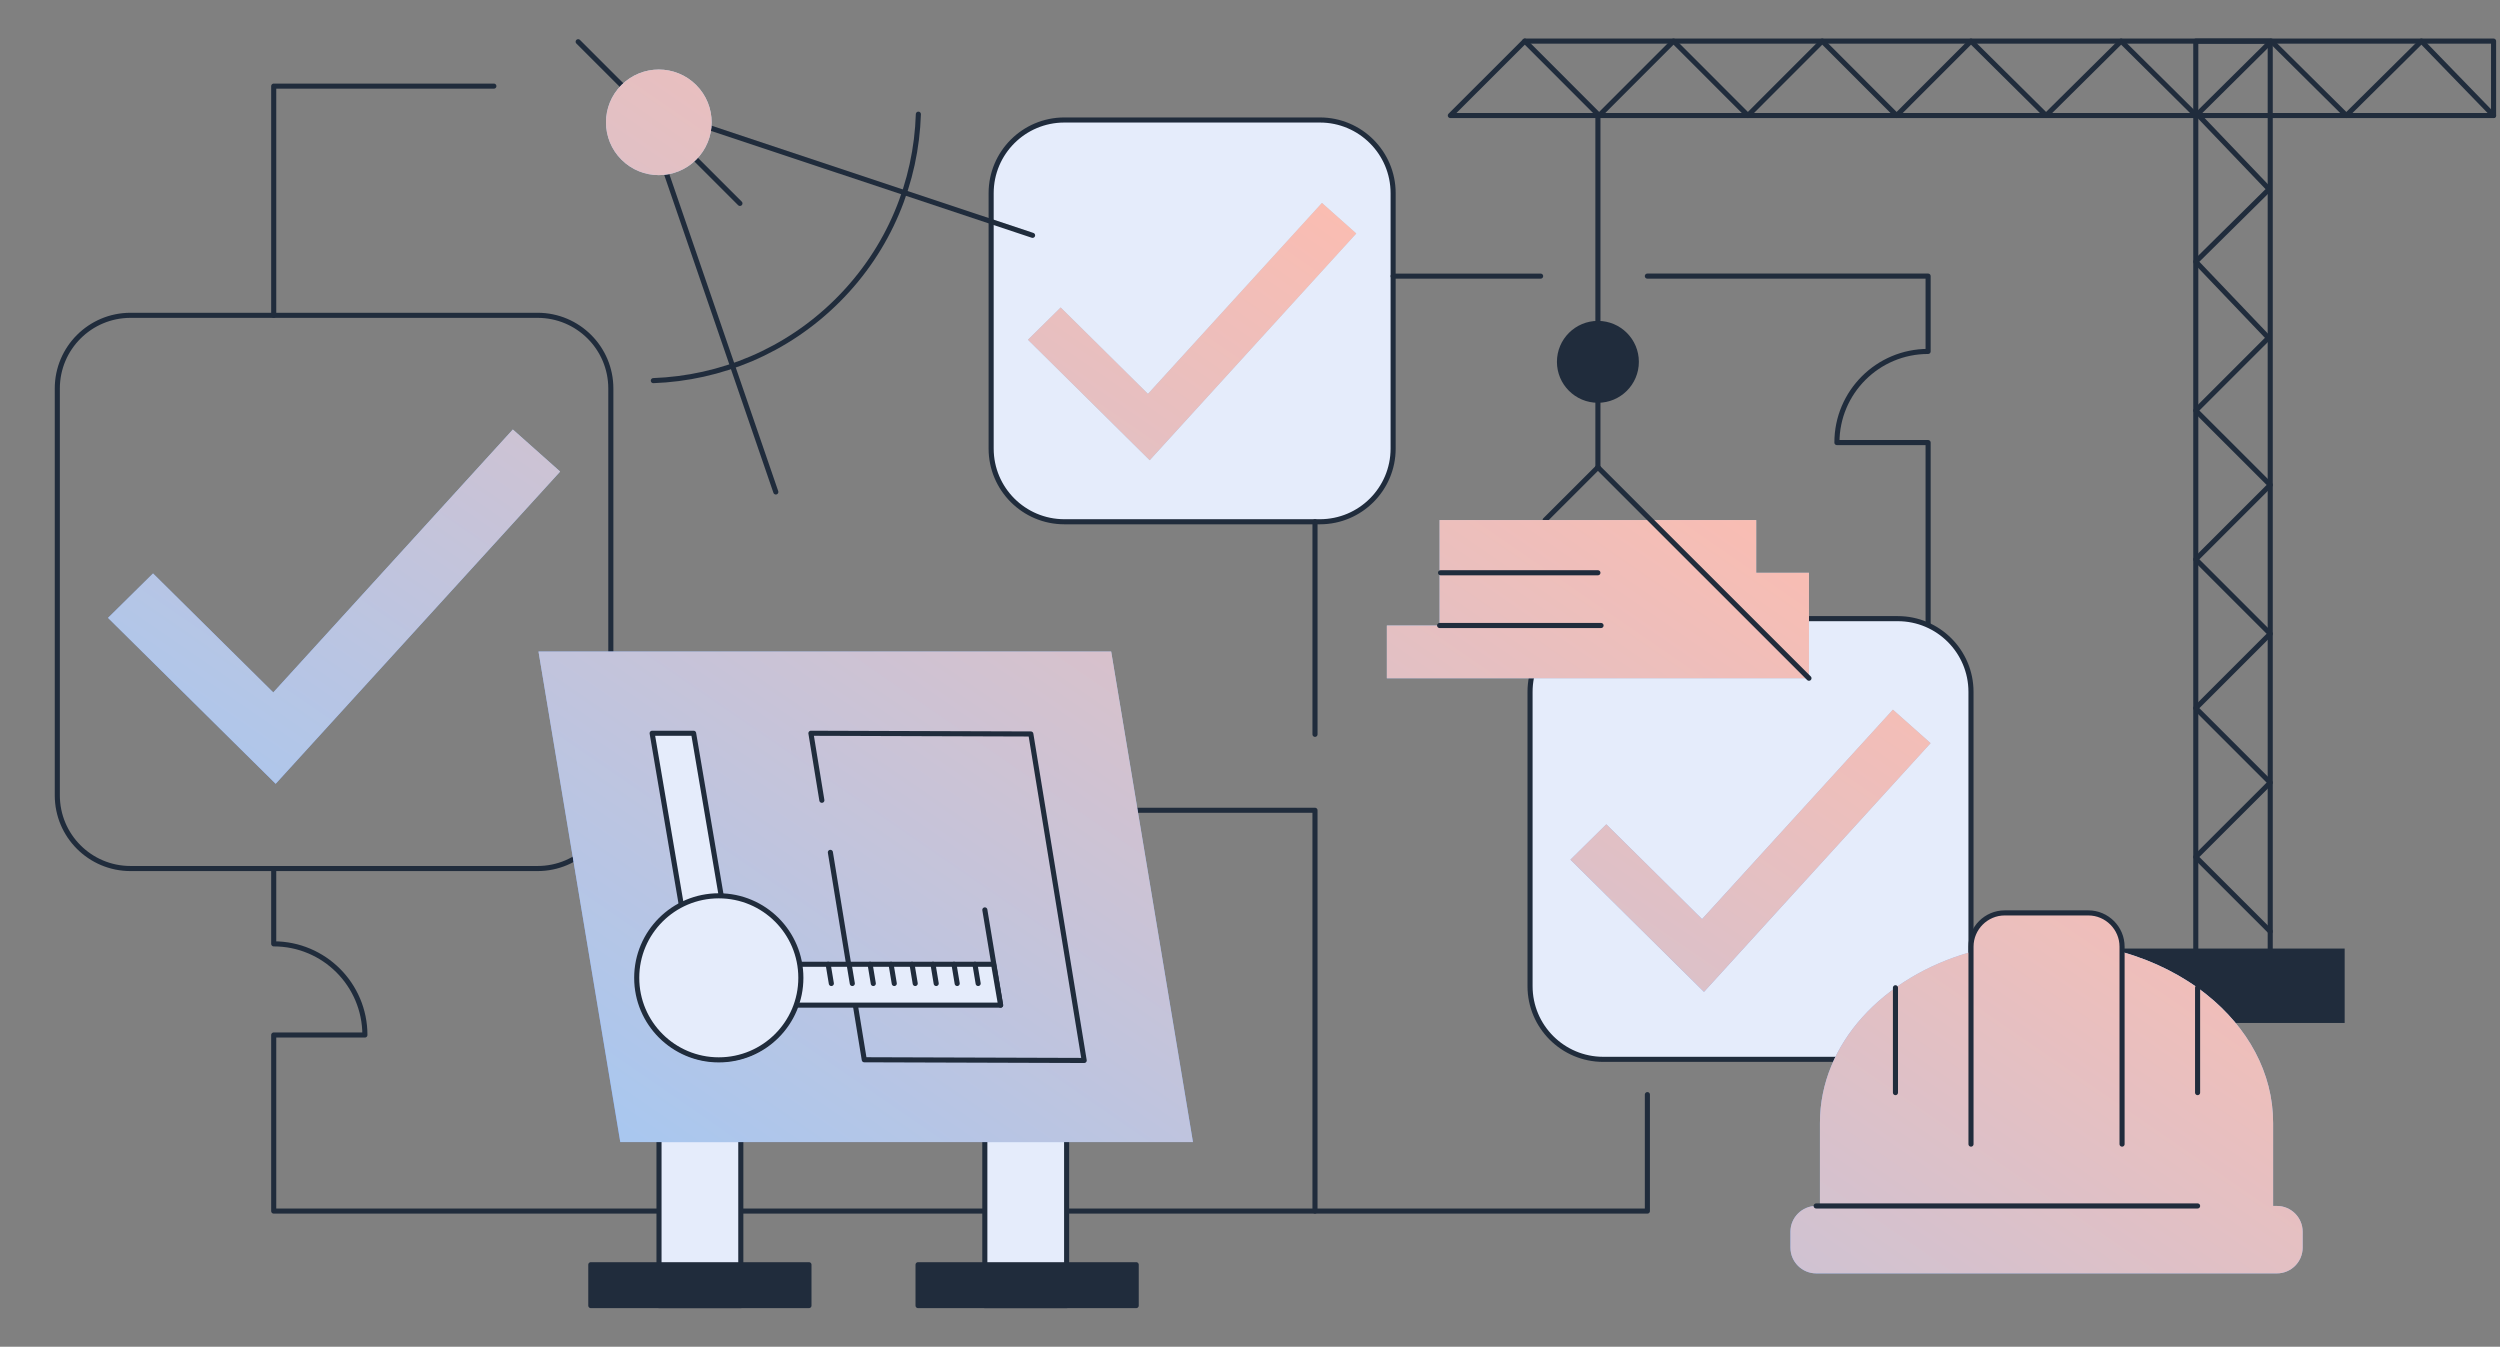 <svg width="349" height="188" viewBox="0 0 349 188" fill="none" xmlns="http://www.w3.org/2000/svg">
<rect x="0" y="0" width="349" height="188" fill="#808080" stroke="none"/>
<path d="M38.211 121.247V131.763C45.24 131.763 50.94 137.457 50.94 144.485H38.211V157.208V169.066H229.975V152.808" stroke="#202C3C" stroke-width="0.711" stroke-linecap="round" stroke-linejoin="round"/>
<path d="M137.482 182.261H148.901V148.019H137.482V182.261Z" fill="#E5ECFB" stroke="#202C3C" stroke-width="0.711" stroke-linecap="round" stroke-linejoin="round"/>
<path d="M91.997 182.261H103.417V148.019H91.997V182.261Z" fill="#E5ECFB" stroke="#202C3C" stroke-width="0.711" stroke-linecap="round" stroke-linejoin="round"/>
<path d="M183.572 169.064V113.116H156.199" stroke="#202C3C" stroke-width="0.711" stroke-linecap="round" stroke-linejoin="round"/>
<path d="M269.164 87.282V74.505V61.783H256.434C256.434 54.758 262.132 49.06 269.164 49.06V38.545H229.971" stroke="#202C3C" stroke-width="0.711" stroke-linecap="round" stroke-linejoin="round"/>
<path d="M264.927 86.363H223.817C218.171 86.363 213.594 90.938 213.594 96.581V137.667C213.594 143.31 218.171 147.885 223.817 147.885H264.927C270.573 147.885 275.15 143.31 275.15 137.667V96.581C275.15 90.938 270.573 86.363 264.927 86.363Z" fill="#E5ECFB" stroke="#202C3C" stroke-width="0.711" stroke-linecap="round" stroke-linejoin="round"/>
<path d="M75.049 44.018H18.223C12.577 44.018 8 48.592 8 54.235V111.03C8 116.673 12.577 121.247 18.223 121.247H75.049C80.695 121.247 85.272 116.673 85.272 111.03V54.235C85.272 48.592 80.695 44.018 75.049 44.018Z" stroke="#202C3C" stroke-width="0.711" stroke-linecap="round" stroke-linejoin="round"/>
<path d="M128.161 182.261H158.614V176.554H128.161V182.261Z" fill="#202C3C" stroke="#202C3C" stroke-width="0.711" stroke-linecap="round" stroke-linejoin="round"/>
<path d="M82.477 182.261H112.93V176.554H82.477V182.261Z" fill="#202C3C" stroke="#202C3C" stroke-width="0.711" stroke-linecap="round" stroke-linejoin="round"/>
<path d="M316.924 5.738H306.531V140.415H316.924V5.738Z" stroke="#202C3C" stroke-width="0.711" stroke-linecap="round" stroke-linejoin="round"/>
<path d="M316.924 130.027L306.531 119.637L316.924 109.249L306.531 98.861L316.924 88.473L306.531 78.085L316.924 67.698L306.531 57.31L316.678 47.166L306.531 36.532L316.77 26.41L306.934 16.126" stroke="#202C3C" stroke-width="0.711" stroke-linecap="round" stroke-linejoin="round"/>
<path d="M202.467 16.126H254.435H348.102V5.738H212.861L202.467 16.126Z" stroke="#202C3C" stroke-width="0.711" stroke-linecap="round" stroke-linejoin="round"/>
<path d="M223.068 16.126V51.93" stroke="#202C3C" stroke-width="0.711" stroke-linecap="round" stroke-linejoin="round"/>
<path d="M223.068 54.805V65.235" stroke="#202C3C" stroke-width="0.711" stroke-linecap="round" stroke-linejoin="round"/>
<path d="M215.704 72.597L223.07 65.235" stroke="#202C3C" stroke-width="0.711" stroke-linecap="round" stroke-linejoin="round"/>
<path d="M348.102 16.126L338.031 5.738L327.549 16.126L317.071 5.738L306.589 16.126L296.111 5.738L285.632 16.126L275.151 5.738L264.769 16.126L254.387 5.738L244.006 16.126L233.624 5.738L223.242 16.126L212.861 5.738" stroke="#202C3C" stroke-width="0.711" stroke-linecap="round" stroke-linejoin="round"/>
<path d="M327.315 132.418H296.135V142.806H327.315V132.418Z" fill="#202C3C"/>
<path d="M223.067 56.228C226.225 56.228 228.786 53.669 228.786 50.512C228.786 47.355 226.225 44.796 223.067 44.796C219.908 44.796 217.348 47.355 217.348 50.512C217.348 53.669 219.908 56.228 223.067 56.228Z" fill="#202C3C"/>
<path d="M184.258 16.751H148.586C142.94 16.751 138.363 21.325 138.363 26.968V62.621C138.363 68.264 142.94 72.838 148.586 72.838H184.258C189.904 72.838 194.481 68.264 194.481 62.621V26.968C194.481 21.325 189.904 16.751 184.258 16.751Z" fill="#E5ECFB" stroke="#202C3C" stroke-width="0.711" stroke-linecap="round" stroke-linejoin="round"/>
<path d="M144.148 32.853L89.775 14.739L108.305 68.679" stroke="#202C3C" stroke-width="0.711" stroke-linecap="round" stroke-linejoin="round"/>
<path d="M91.207 53.136C100.565 52.793 109.814 49.049 116.96 41.91C124.162 34.712 127.91 25.371 128.204 15.94" stroke="#202C3C" stroke-width="0.711" stroke-linecap="round" stroke-linejoin="round"/>
<path d="M80.712 5.825L103.295 28.395" stroke="#202C3C" stroke-width="0.711" stroke-linecap="round" stroke-linejoin="round"/>
<path d="M264.253 99.065L237.609 128.306L224.24 115.074L219.234 120.013L237.875 138.464L269.51 103.746L264.253 99.07V99.065ZM71.593 59.962L38.148 96.666L21.364 80.056L15.082 86.255L38.482 109.415L78.191 65.832L71.593 59.96V59.962ZM75.175 90.95L86.594 159.436H166.537L155.118 90.95H75.175ZM252.53 87.32V79.959H245.165V72.597H200.97V87.32H193.605V94.682H252.533V87.32H252.53ZM160.256 54.987L148.067 42.923L143.504 47.427L160.498 64.246L189.338 32.595L184.545 28.33L160.256 54.987ZM317.857 168.351H317.327V156.746C317.327 149.758 313.787 143.439 308.063 138.859C304.758 136.221 300.733 134.159 296.239 132.895V132.149C296.239 129.558 294.121 127.441 291.529 127.441H279.861C277.271 127.441 275.153 129.558 275.153 132.149V132.89C262.865 136.359 254.063 145.728 254.063 156.746V168.351H253.537C251.561 168.351 249.946 169.966 249.946 171.94V174.176C249.946 176.15 251.561 177.765 253.537 177.765H317.86C319.836 177.765 321.451 176.15 321.451 174.176V171.94C321.451 169.966 319.836 168.351 317.86 168.351H317.857ZM97.185 22.29C100.066 19.411 100.066 14.743 97.185 11.867C94.304 8.99 89.634 8.987 86.756 11.867C83.877 14.746 83.875 19.413 86.756 22.29C89.637 25.167 94.306 25.169 97.185 22.29Z" fill="url(#paint0_linear_1748_61115)"/>
<path d="M264.253 99.065L237.609 128.306L224.24 115.074L219.234 120.013L237.875 138.464L269.51 103.746L264.253 99.07V99.065ZM71.593 59.962L38.148 96.666L21.364 80.056L15.082 86.255L38.482 109.415L78.191 65.832L71.593 59.96V59.962ZM75.175 90.95L86.594 159.436H166.537L155.118 90.95H75.175ZM252.53 87.32V79.959H245.165V72.597H200.97V87.32H193.605V94.682H252.533V87.32H252.53ZM160.256 54.987L148.067 42.923L143.504 47.427L160.498 64.246L189.338 32.595L184.545 28.33L160.256 54.987ZM317.857 168.351H317.327V156.746C317.327 149.758 313.787 143.439 308.063 138.859C304.758 136.221 300.733 134.159 296.239 132.895V132.149C296.239 129.558 294.121 127.441 291.529 127.441H279.861C277.271 127.441 275.153 129.558 275.153 132.149V132.89C262.865 136.359 254.063 145.728 254.063 156.746V168.351H253.537C251.561 168.351 249.946 169.966 249.946 171.94V174.176C249.946 176.15 251.561 177.765 253.537 177.765H317.86C319.836 177.765 321.451 176.15 321.451 174.176V171.94C321.451 169.966 319.836 168.351 317.86 168.351H317.857ZM97.185 22.29C100.066 19.411 100.066 14.743 97.185 11.867C94.304 8.99 89.634 8.987 86.756 11.867C83.877 14.746 83.875 19.413 86.756 22.29C89.637 25.167 94.306 25.169 97.185 22.29Z" fill="url(#paint1_linear_1748_61115)"/>
<path d="M38.211 44.017V12.023H68.944" stroke="#202C3C" stroke-width="0.711" stroke-linecap="round" stroke-linejoin="round"/>
<path d="M183.574 72.838V102.514" stroke="#202C3C" stroke-width="0.711" stroke-linecap="round" stroke-linejoin="round"/>
<path d="M215.07 38.548H194.48" stroke="#202C3C" stroke-width="0.711" stroke-linecap="round" stroke-linejoin="round"/>
<path d="M306.783 137.891V152.529" stroke="#202C3C" stroke-width="0.711" stroke-linecap="round" stroke-linejoin="round"/>
<path d="M253.535 168.351H306.784" stroke="#202C3C" stroke-width="0.711" stroke-linecap="round" stroke-linejoin="round"/>
<path d="M296.24 159.718V132.149C296.24 129.561 294.119 127.441 291.53 127.441H279.862C277.272 127.441 275.152 129.561 275.152 132.149V159.718" stroke="#202C3C" stroke-width="0.711" stroke-linecap="round" stroke-linejoin="round"/>
<path d="M264.606 137.891V152.529" stroke="#202C3C" stroke-width="0.711" stroke-linecap="round" stroke-linejoin="round"/>
<path d="M223.067 79.958H201.102" stroke="#202C3C" stroke-width="0.711" stroke-linecap="round" stroke-linejoin="round"/>
<path d="M200.971 87.32H223.506" stroke="#202C3C" stroke-width="0.711" stroke-linecap="round" stroke-linejoin="round"/>
<path d="M252.531 94.682L223.068 65.235" stroke="#202C3C" stroke-width="0.711" stroke-linecap="round" stroke-linejoin="round"/>
<path d="M89.076 136.605C89.076 142.835 94.13 147.885 100.363 147.885C105.295 147.885 109.484 144.722 111.022 140.318H139.686L138.708 134.611H111.472C110.55 129.449 106.118 125.507 100.73 125.334L96.828 102.363H91.04L95.158 126.598C91.547 128.481 89.079 132.253 89.079 136.605H89.076Z" fill="url(#paint2_linear_1748_61115)"/>
<path d="M114.732 111.719L113.204 102.363L143.906 102.463L151.352 148.041L120.652 147.942L115.921 118.99" stroke="#202C3C" stroke-width="0.711" stroke-linecap="round" stroke-linejoin="round"/>
<path d="M137.484 127.022L139.688 140.318" stroke="#202C3C" stroke-width="0.711" stroke-linecap="round" stroke-linejoin="round"/>
<path d="M89.076 136.605C89.076 142.835 94.13 147.885 100.363 147.885C105.295 147.885 109.484 144.722 111.022 140.318H139.686L138.708 134.611H111.472C110.55 129.449 106.118 125.507 100.73 125.334L96.828 102.363H91.04L95.158 126.598C91.547 128.481 89.079 132.253 89.079 136.605H89.076Z" fill="#E5ECFB" stroke="#202C3C" stroke-width="0.711" stroke-linecap="round" stroke-linejoin="round"/>
<path d="M136.103 134.611L136.551 137.296" stroke="#202C3C" stroke-width="0.711" stroke-linecap="round" stroke-linejoin="round"/>
<path d="M133.177 134.611L133.623 137.296" stroke="#202C3C" stroke-width="0.711" stroke-linecap="round" stroke-linejoin="round"/>
<path d="M130.249 134.611L130.694 137.296" stroke="#202C3C" stroke-width="0.711" stroke-linecap="round" stroke-linejoin="round"/>
<path d="M127.318 134.611L127.764 137.296" stroke="#202C3C" stroke-width="0.711" stroke-linecap="round" stroke-linejoin="round"/>
<path d="M124.393 134.611L124.84 137.296" stroke="#202C3C" stroke-width="0.711" stroke-linecap="round" stroke-linejoin="round"/>
<path d="M121.467 134.611L121.912 137.296" stroke="#202C3C" stroke-width="0.711" stroke-linecap="round" stroke-linejoin="round"/>
<path d="M118.538 134.611L118.983 137.296" stroke="#202C3C" stroke-width="0.711" stroke-linecap="round" stroke-linejoin="round"/>
<path d="M115.61 134.611L116.055 137.296" stroke="#202C3C" stroke-width="0.711" stroke-linecap="round" stroke-linejoin="round"/>
<path d="M100.343 147.957C106.671 147.957 111.8 142.83 111.8 136.506C111.8 130.181 106.671 125.055 100.343 125.055C94.015 125.055 88.886 130.181 88.886 136.506C88.886 142.83 94.015 147.957 100.343 147.957Z" fill="#E5ECFB" stroke="#202C3C" stroke-width="0.711" stroke-linecap="round" stroke-linejoin="round"/>
<defs>
<linearGradient id="paint0_linear_1748_61115" x1="138.965" y1="202.213" x2="213.759" y2="19.124" gradientUnits="userSpaceOnUse">
<stop stop-color="#608DF2"/>
<stop offset="0.88" stop-color="#B9D6EA"/>
</linearGradient>
<linearGradient id="paint1_linear_1748_61115" x1="115.699" y1="177.745" x2="207.458" y2="44.282" gradientUnits="userSpaceOnUse">
<stop stop-color="#A9C7EF"/>
<stop offset="1" stop-color="#FABDB2"/>
</linearGradient>
<linearGradient id="paint2_linear_1748_61115" x1="101.626" y1="154.932" x2="119.43" y2="111.347" gradientUnits="userSpaceOnUse">
<stop stop-color="#608DF2"/>
<stop offset="0.9" stop-color="#B9D6EA"/>
</linearGradient>
</defs>
</svg>
